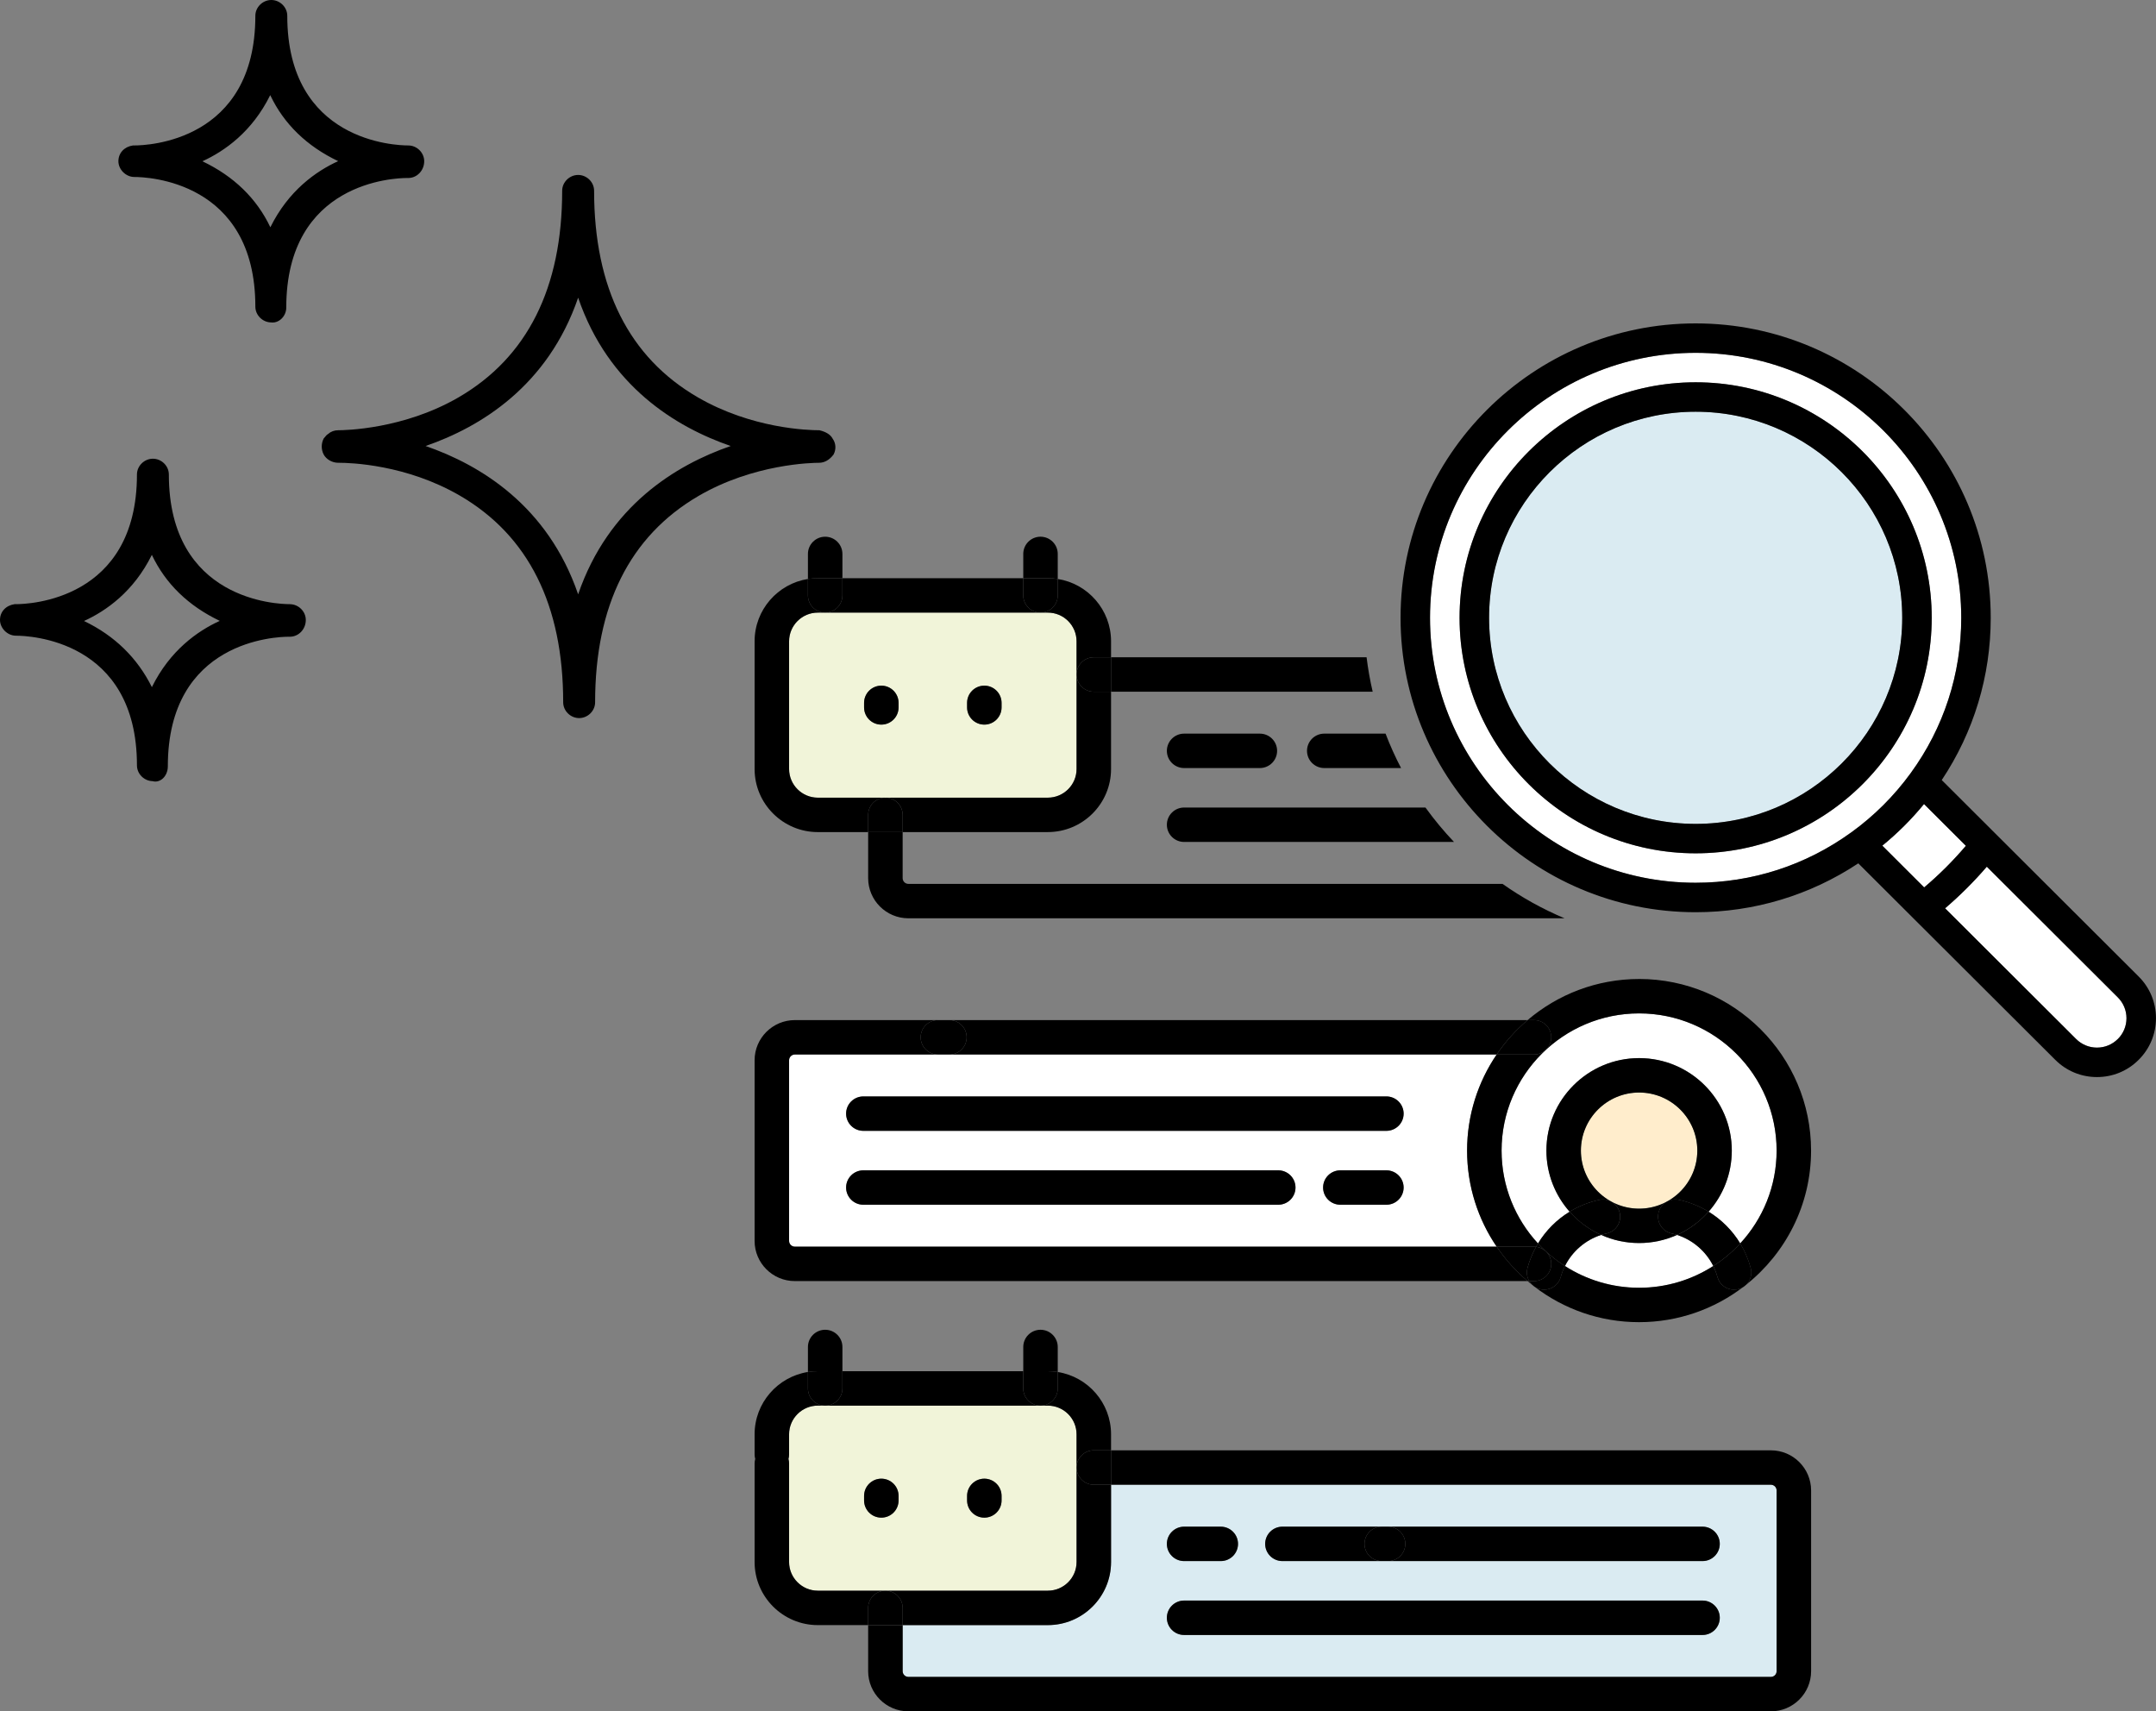 <svg width="160" height="127" viewBox="0 0 160 127" fill="none" xmlns="http://www.w3.org/2000/svg">
<rect x="0" y="0" width="160" height="127" fill="#808080" stroke="none"/>
<g clip-path="url(#clip0_0_1)">
<path d="M125.96 85.387C125.96 83.011 124.023 81.078 121.641 81.078C119.258 81.078 117.321 83.011 117.321 85.387C117.321 87.764 119.258 89.697 121.641 89.697C124.023 89.697 125.96 87.764 125.96 85.387Z" fill="#FFEDCC"/>
<path d="M77.76 120.602H66.987V124.019C66.987 124.254 67.178 124.445 67.413 124.445H131.419C131.654 124.445 131.846 124.254 131.846 124.019V110.608C131.846 110.373 131.654 110.183 131.419 110.183H82.453V115.918C82.453 118.499 80.347 120.6 77.76 120.6V120.602ZM95.17 113.297H126.347C127.054 113.297 127.627 113.869 127.627 114.573C127.627 115.278 127.054 115.85 126.347 115.85H95.17C94.464 115.85 93.89 115.278 93.89 114.573C93.89 113.869 94.464 113.297 95.17 113.297ZM87.875 113.297H90.595C91.302 113.297 91.875 113.869 91.875 114.573C91.875 115.278 91.302 115.85 90.595 115.85H87.875C87.168 115.85 86.595 115.278 86.595 114.573C86.595 113.869 87.168 113.297 87.875 113.297ZM87.875 118.78H126.347C127.054 118.78 127.627 119.352 127.627 120.057C127.627 120.762 127.054 121.334 126.347 121.334H87.875C87.168 121.334 86.595 120.762 86.595 120.057C86.595 119.352 87.168 118.78 87.875 118.78Z" fill="#DAEBF2"/>
<path d="M69.604 78.256H58.986C58.751 78.256 58.56 78.446 58.56 78.681V92.09C58.56 92.325 58.751 92.516 58.986 92.516H111.07C109.686 90.48 108.875 88.025 108.875 85.386C108.875 82.747 109.684 80.292 111.07 78.256H69.604ZM94.861 89.405H64.07C63.364 89.405 62.79 88.833 62.79 88.129C62.79 87.424 63.364 86.852 64.07 86.852H94.861C95.568 86.852 96.141 87.424 96.141 88.129C96.141 88.833 95.568 89.405 94.861 89.405ZM102.885 89.405H99.469C98.762 89.405 98.189 88.833 98.189 88.129C98.189 87.424 98.762 86.852 99.469 86.852H102.885C103.592 86.852 104.165 87.424 104.165 88.129C104.165 88.833 103.592 89.405 102.885 89.405ZM104.165 82.645C104.165 83.35 103.592 83.922 102.885 83.922H64.07C63.364 83.922 62.79 83.35 62.79 82.645C62.79 81.94 63.364 81.368 64.07 81.368H102.885C103.592 81.368 104.165 81.94 104.165 82.645Z" fill="white"/>
<path d="M124.456 91.646C123.596 92.032 122.644 92.248 121.642 92.248C120.64 92.248 119.686 92.032 118.828 91.646C117.659 92.019 116.681 92.865 116.14 93.954C117.729 94.974 119.618 95.568 121.644 95.568C123.669 95.568 125.557 94.974 127.147 93.954C126.606 92.865 125.629 92.019 124.46 91.646H124.456Z" fill="white"/>
<path d="M125.837 30.555C117.384 30.555 110.507 37.416 110.507 45.848C110.507 54.281 117.384 61.142 125.837 61.142C134.289 61.142 141.167 54.281 141.167 45.848C141.167 37.416 134.289 30.555 125.837 30.555Z" fill="#DAEBF2"/>
<path d="M147.445 64.317C146.493 65.424 145.457 66.457 144.349 67.406L154.071 77.105C154.486 77.518 155.035 77.745 155.619 77.745C156.203 77.745 156.754 77.517 157.167 77.105C157.582 76.693 157.809 76.144 157.809 75.561C157.809 74.977 157.58 74.428 157.167 74.016L147.443 64.315L147.445 64.317Z" fill="white"/>
<path d="M145.892 62.768L142.786 59.669C141.859 60.8 140.824 61.833 139.69 62.758L142.796 65.856C143.911 64.913 144.948 63.88 145.892 62.768Z" fill="white"/>
<path d="M79.893 57.07V47.59C79.893 46.417 78.936 45.462 77.76 45.462H60.693C59.517 45.462 58.56 46.417 58.56 47.59V57.07C58.56 58.243 59.517 59.198 60.693 59.198H77.76C78.936 59.198 79.893 58.243 79.893 57.07ZM66.684 52.498C66.684 53.203 66.111 53.775 65.404 53.775C64.698 53.775 64.125 53.203 64.125 52.498V52.16C64.125 51.455 64.698 50.883 65.404 50.883C66.111 50.883 66.684 51.455 66.684 52.16V52.498ZM74.328 52.498C74.328 53.203 73.755 53.775 73.048 53.775C72.342 53.775 71.768 53.203 71.768 52.498V52.16C71.768 51.455 72.342 50.883 73.048 50.883C73.755 50.883 74.328 51.455 74.328 52.16V52.498Z" fill="#F1F4D9"/>
<path d="M116.483 89.921C115.413 88.711 114.761 87.124 114.761 85.386C114.761 81.601 117.847 78.523 121.64 78.523C125.434 78.523 128.519 81.601 128.519 85.386C128.519 87.122 127.868 88.711 126.798 89.921C127.757 90.507 128.562 91.314 129.146 92.277C130.822 90.463 131.847 88.043 131.847 85.387C131.847 79.774 127.269 75.206 121.642 75.206C116.016 75.206 111.437 79.774 111.437 85.387C111.437 88.043 112.463 90.463 114.138 92.277C114.722 91.314 115.528 90.508 116.487 89.921H116.483Z" fill="white"/>
<path d="M79.894 115.92V106.441C79.894 105.268 78.936 104.312 77.76 104.312H77.221C77.221 104.312 77.219 104.312 77.218 104.312C77.216 104.312 77.216 104.312 77.214 104.312H61.239C61.239 104.312 61.238 104.312 61.236 104.312C61.234 104.312 61.234 104.312 61.232 104.312H60.691C59.516 104.312 58.558 105.268 58.558 106.441V107.93C58.558 108.048 58.543 108.162 58.512 108.271C58.543 108.38 58.558 108.494 58.558 108.611V115.92C58.558 117.093 59.516 118.048 60.691 118.048H77.759C78.934 118.048 79.892 117.093 79.892 115.92H79.894ZM66.685 111.351C66.685 112.056 66.111 112.628 65.405 112.628C64.698 112.628 64.125 112.056 64.125 111.351V111.012C64.125 110.307 64.698 109.735 65.405 109.735C66.111 109.735 66.685 110.307 66.685 111.012V111.351ZM74.328 111.351C74.328 112.056 73.755 112.628 73.049 112.628C72.342 112.628 71.769 112.056 71.769 111.351V111.012C71.769 110.307 72.342 109.735 73.049 109.735C73.755 109.735 74.328 110.307 74.328 111.012V111.351Z" fill="#F1F4D9"/>
<path d="M141.793 57.376C144.249 54.003 145.546 50.018 145.546 45.847C145.546 35.005 136.704 26.183 125.835 26.183C114.966 26.183 106.125 35.003 106.125 45.847C106.125 56.69 114.966 65.51 125.835 65.51C130.014 65.51 134.011 64.217 137.392 61.767C139.085 60.541 140.564 59.065 141.793 57.376ZM125.837 63.326C116.176 63.326 108.317 55.486 108.317 45.848C108.317 36.21 116.176 28.37 125.837 28.37C135.497 28.37 143.356 36.21 143.356 45.848C143.356 55.486 135.497 63.326 125.837 63.326Z" fill="white"/>
<path d="M111.07 92.517H58.986C58.751 92.517 58.56 92.327 58.56 92.092V78.683C58.56 78.448 58.751 78.257 58.986 78.257H69.605C68.898 78.257 68.325 77.685 68.325 76.98C68.325 76.275 68.898 75.703 69.605 75.703H58.986C57.34 75.703 56 77.04 56 78.683V92.092C56 93.735 57.34 95.071 58.986 95.071H113.365C112.492 94.327 111.717 93.469 111.07 92.517Z" fill="black"/>
<path d="M71.738 76.978C71.738 77.683 71.165 78.255 70.458 78.255H111.069C111.715 77.304 112.49 76.446 113.364 75.702H70.458C71.165 75.702 71.738 76.274 71.738 76.978Z" fill="black"/>
<path d="M68.325 76.978C68.325 77.683 68.898 78.255 69.605 78.255H70.458C71.164 78.255 71.738 77.683 71.738 76.978C71.738 76.274 71.164 75.702 70.458 75.702H69.605C68.898 75.702 68.325 76.274 68.325 76.978Z" fill="black"/>
<path d="M94.862 86.852H64.07C63.364 86.852 62.791 87.424 62.791 88.128C62.791 88.833 63.364 89.405 64.07 89.405H94.862C95.568 89.405 96.141 88.833 96.141 88.128C96.141 87.424 95.568 86.852 94.862 86.852Z" fill="black"/>
<path d="M102.885 86.852H99.469C98.762 86.852 98.189 87.424 98.189 88.128C98.189 88.833 98.762 89.405 99.469 89.405H102.885C103.592 89.405 104.165 88.833 104.165 88.128C104.165 87.424 103.592 86.852 102.885 86.852Z" fill="black"/>
<path d="M62.791 82.645C62.791 83.349 63.364 83.921 64.07 83.921H102.886C103.592 83.921 104.166 83.349 104.166 82.645C104.166 81.94 103.592 81.368 102.886 81.368H64.07C63.364 81.368 62.791 81.94 62.791 82.645Z" fill="black"/>
<path d="M113.365 95.071C113.478 95.167 113.592 95.262 113.708 95.354C113.621 95.27 113.546 95.175 113.486 95.071H113.365Z" fill="black"/>
<path d="M128.687 95.708C128.122 95.708 127.605 95.332 127.451 94.761C127.376 94.48 127.27 94.21 127.142 93.953C125.554 94.972 123.664 95.567 121.639 95.567C119.613 95.567 117.726 94.972 116.135 93.953C116.007 94.21 115.903 94.48 115.826 94.761C115.673 95.332 115.156 95.708 114.591 95.708C114.482 95.708 114.369 95.694 114.258 95.664C114.128 95.63 114.009 95.575 113.901 95.507C116.05 97.145 118.731 98.12 121.637 98.12C124.543 98.12 127.224 97.145 129.373 95.505C129.265 95.573 129.146 95.628 129.016 95.662C128.905 95.691 128.793 95.706 128.683 95.706L128.687 95.708Z" fill="black"/>
<path d="M121.64 72.653C118.485 72.653 115.594 73.803 113.363 75.704H113.84C114.546 75.704 115.119 76.275 115.119 76.98C115.119 77.685 114.546 78.257 113.84 78.257H111.068C109.684 80.293 108.874 82.749 108.874 85.387C108.874 88.026 109.682 90.481 111.068 92.517H113.84C113.892 92.517 113.944 92.521 113.993 92.528C114.039 92.444 114.085 92.359 114.135 92.277C112.459 90.463 111.433 88.043 111.433 85.387C111.433 79.774 116.012 75.206 121.638 75.206C127.265 75.206 131.844 79.774 131.844 85.387C131.844 88.043 130.818 90.463 129.142 92.277C129.48 92.836 129.745 93.447 129.92 94.099C130.047 94.566 129.895 95.041 129.569 95.352C132.511 93.016 134.402 89.419 134.402 85.386C134.402 78.363 128.675 72.651 121.637 72.651L121.64 72.653Z" fill="black"/>
<path d="M113.357 94.099C113.507 93.542 113.724 93.018 113.995 92.528C113.944 92.521 113.893 92.517 113.842 92.517H111.07C111.717 93.469 112.492 94.327 113.366 95.071H113.487C113.321 94.787 113.267 94.441 113.359 94.099H113.357Z" fill="black"/>
<path d="M111.07 78.255H113.842C114.548 78.255 115.122 77.683 115.122 76.978C115.122 76.274 114.548 75.702 113.842 75.702H113.366C112.492 76.446 111.717 77.304 111.07 78.255Z" fill="black"/>
<path d="M126.797 89.921C126.152 90.65 125.355 91.242 124.456 91.646C125.625 92.019 126.603 92.865 127.144 93.954C127.881 93.481 128.553 92.918 129.146 92.277C128.562 91.314 127.756 90.508 126.797 89.921Z" fill="black"/>
<path d="M129.572 95.354C129.507 95.405 129.443 95.458 129.376 95.507C129.448 95.463 129.512 95.41 129.572 95.354Z" fill="black"/>
<path d="M129.924 94.099C129.748 93.447 129.484 92.836 129.146 92.277C128.554 92.918 127.881 93.481 127.144 93.954C127.272 94.211 127.376 94.482 127.453 94.763C127.607 95.333 128.124 95.71 128.688 95.71C128.798 95.71 128.91 95.696 129.021 95.665C129.151 95.631 129.27 95.577 129.378 95.509C129.444 95.458 129.509 95.407 129.574 95.356C129.9 95.044 130.05 94.567 129.926 94.102L129.924 94.099Z" fill="black"/>
<path d="M113.905 95.507C113.838 95.456 113.773 95.405 113.708 95.352C113.768 95.41 113.835 95.461 113.905 95.507Z" fill="black"/>
<path d="M116.138 93.954C116.679 92.865 117.657 92.019 118.826 91.646C117.927 91.242 117.13 90.65 116.485 89.921C115.526 90.507 114.72 91.314 114.137 92.277C114.729 92.918 115.401 93.481 116.138 93.954Z" fill="black"/>
<path d="M114.594 95.708C115.159 95.708 115.676 95.332 115.829 94.761C115.904 94.48 116.01 94.21 116.138 93.953C115.401 93.479 114.729 92.916 114.137 92.276C114.087 92.357 114.041 92.442 113.995 92.526C114.63 92.603 115.121 93.139 115.121 93.793C115.121 94.497 114.548 95.07 113.841 95.07H113.486C113.546 95.173 113.621 95.269 113.708 95.352C113.773 95.403 113.838 95.456 113.904 95.507C114.012 95.575 114.131 95.63 114.261 95.664C114.372 95.694 114.485 95.708 114.594 95.708Z" fill="black"/>
<path d="M113.486 95.071H113.841C114.548 95.071 115.121 94.499 115.121 93.794C115.121 93.141 114.63 92.604 113.995 92.528C113.725 93.018 113.507 93.542 113.357 94.099C113.265 94.441 113.321 94.787 113.485 95.071H113.486Z" fill="black"/>
<path d="M124.456 91.646C124.325 91.603 124.192 91.566 124.055 91.537C123.364 91.387 122.927 90.706 123.077 90.018C123.227 89.329 123.908 88.893 124.599 89.043C125.391 89.215 126.132 89.516 126.797 89.923C127.867 88.712 128.519 87.126 128.519 85.387C128.519 81.603 125.434 78.524 121.64 78.524C117.847 78.524 114.761 81.603 114.761 85.387C114.761 87.124 115.413 88.712 116.483 89.923C117.149 89.516 117.889 89.215 118.683 89.043C119.374 88.893 120.055 89.33 120.205 90.018C120.355 90.708 119.917 91.387 119.227 91.537C119.091 91.566 118.958 91.605 118.826 91.646C119.686 92.032 120.639 92.248 121.64 92.248C122.642 92.248 123.596 92.032 124.454 91.646H124.456ZM117.321 85.387C117.321 83.01 119.258 81.078 121.64 81.078C124.023 81.078 125.96 83.01 125.96 85.387C125.96 87.764 124.023 89.696 121.64 89.696C119.258 89.696 117.321 87.764 117.321 85.387Z" fill="black"/>
<path d="M123.075 90.016C122.925 90.706 123.364 91.385 124.053 91.535C124.19 91.564 124.323 91.603 124.454 91.644C125.354 91.24 126.151 90.648 126.796 89.919C126.13 89.513 125.389 89.211 124.598 89.039C123.906 88.889 123.226 89.327 123.075 90.015V90.016Z" fill="black"/>
<path d="M120.205 90.016C120.055 89.327 119.373 88.891 118.683 89.041C117.891 89.213 117.151 89.514 116.483 89.921C117.128 90.65 117.925 91.241 118.825 91.646C118.956 91.603 119.089 91.566 119.226 91.537C119.917 91.387 120.354 90.706 120.204 90.018L120.205 90.016Z" fill="black"/>
<path d="M87.875 56.998H93.496C94.203 56.998 94.776 56.426 94.776 55.721C94.776 55.016 94.203 54.444 93.496 54.444H87.875C87.168 54.444 86.595 55.016 86.595 55.721C86.595 56.426 87.168 56.998 87.875 56.998Z" fill="black"/>
<path d="M65.405 50.883C64.698 50.883 64.125 51.455 64.125 52.159V52.498C64.125 53.203 64.698 53.775 65.405 53.775C66.111 53.775 66.685 53.203 66.685 52.498V52.159C66.685 51.455 66.111 50.883 65.405 50.883Z" fill="black"/>
<path d="M73.049 50.883C72.342 50.883 71.769 51.455 71.769 52.159V52.498C71.769 53.203 72.342 53.775 73.049 53.775C73.755 53.775 74.328 53.203 74.328 52.498V52.159C74.328 51.455 73.755 50.883 73.049 50.883Z" fill="black"/>
<path d="M62.517 42.908V41.108C62.517 40.404 61.944 39.831 61.237 39.831C60.531 39.831 59.958 40.404 59.958 41.108V42.968C60.198 42.93 60.444 42.91 60.693 42.91H62.517V42.908Z" fill="black"/>
<path d="M78.497 42.966V41.107C78.497 40.402 77.924 39.83 77.217 39.83C76.511 39.83 75.938 40.402 75.938 41.107V42.906H77.76C78.011 42.906 78.257 42.927 78.497 42.964V42.966Z" fill="black"/>
<path d="M131.419 107.631H82.453V110.184H131.419C131.654 110.184 131.845 110.375 131.845 110.61V124.021C131.845 124.256 131.654 124.446 131.419 124.446H67.413C67.178 124.446 66.987 124.256 66.987 124.021V120.604H64.427V124.021C64.427 125.664 65.766 127 67.413 127H131.419C133.066 127 134.405 125.664 134.405 124.021V110.61C134.405 108.967 133.066 107.631 131.419 107.631Z" fill="black"/>
<path d="M87.875 115.85H90.595C91.301 115.85 91.875 115.278 91.875 114.574C91.875 113.869 91.301 113.297 90.595 113.297H87.875C87.168 113.297 86.595 113.869 86.595 114.574C86.595 115.278 87.168 115.85 87.875 115.85Z" fill="black"/>
<path d="M104.29 114.574C104.29 115.278 103.717 115.85 103.01 115.85H126.347C127.054 115.85 127.627 115.278 127.627 114.574C127.627 113.869 127.054 113.297 126.347 113.297H103.01C103.717 113.297 104.29 113.869 104.29 114.574Z" fill="black"/>
<path d="M87.875 121.334H126.347C127.053 121.334 127.627 120.762 127.627 120.057C127.627 119.352 127.053 118.78 126.347 118.78H87.875C87.168 118.78 86.595 119.352 86.595 120.057C86.595 120.762 87.168 121.334 87.875 121.334Z" fill="black"/>
<path d="M65.405 109.735C64.698 109.735 64.125 110.307 64.125 111.012V111.351C64.125 112.055 64.698 112.627 65.405 112.627C66.111 112.627 66.685 112.055 66.685 111.351V111.012C66.685 110.307 66.111 109.735 65.405 109.735Z" fill="black"/>
<path d="M73.049 109.735C72.342 109.735 71.769 110.307 71.769 111.012V111.351C71.769 112.055 72.342 112.627 73.049 112.627C73.755 112.627 74.328 112.055 74.328 111.351V111.012C74.328 110.307 73.755 109.735 73.049 109.735Z" fill="black"/>
<path d="M62.517 101.76V99.961C62.517 99.256 61.944 98.684 61.237 98.684C60.531 98.684 59.958 99.256 59.958 99.961V101.818C60.198 101.781 60.444 101.76 60.693 101.76H62.517Z" fill="black"/>
<path d="M78.497 101.818V99.961C78.497 99.256 77.924 98.684 77.217 98.684C76.511 98.684 75.938 99.256 75.938 99.961V101.76H77.76C78.011 101.76 78.257 101.781 78.497 101.818Z" fill="black"/>
<path d="M95.17 115.85H102.541C101.834 115.85 101.261 115.278 101.261 114.574C101.261 113.869 101.834 113.297 102.541 113.297H95.17C94.463 113.297 93.89 113.869 93.89 114.574C93.89 115.278 94.463 115.85 95.17 115.85Z" fill="black"/>
<path d="M101.261 114.574C101.261 115.278 101.834 115.85 102.541 115.85H103.01C103.716 115.85 104.29 115.278 104.29 114.574C104.29 113.869 103.716 113.297 103.01 113.297H102.541C101.834 113.297 101.261 113.869 101.261 114.574Z" fill="black"/>
<path d="M60.693 61.751H64.427V60.474C64.427 59.77 65 59.197 65.707 59.197H60.693C59.517 59.197 58.56 58.242 58.56 57.069V47.59C58.56 46.417 59.517 45.462 60.693 45.462H61.237C60.531 45.462 59.958 44.89 59.958 44.185V42.966C57.718 43.32 56 45.257 56 47.59V57.069C56 59.65 58.106 61.751 60.693 61.751Z" fill="black"/>
<path d="M77.217 45.462H77.76C78.936 45.462 79.893 46.417 79.893 47.59V50.055C79.893 49.35 80.466 48.778 81.173 48.778H82.453V47.59C82.453 45.257 80.736 43.32 78.497 42.966V44.185C78.497 44.89 77.924 45.462 77.217 45.462Z" fill="black"/>
<path d="M79.894 50.055V57.068C79.894 58.241 78.936 59.196 77.76 59.196H65.707C66.413 59.196 66.987 59.768 66.987 60.473V61.75H77.76C80.347 61.75 82.453 59.649 82.453 57.068V51.332H81.173C80.467 51.332 79.894 50.76 79.894 50.055Z" fill="black"/>
<path d="M61.237 45.462H77.217C76.511 45.462 75.937 44.89 75.937 44.185V42.908H62.517V44.185C62.517 44.89 61.944 45.462 61.237 45.462Z" fill="black"/>
<path d="M61.237 45.462C61.944 45.462 62.517 44.89 62.517 44.185V42.908H60.693C60.442 42.908 60.196 42.928 59.958 42.966V44.185C59.958 44.89 60.531 45.462 61.237 45.462Z" fill="black"/>
<path d="M77.217 45.462C77.924 45.462 78.497 44.89 78.497 44.185V42.966C78.257 42.928 78.011 42.908 77.76 42.908H75.938V44.185C75.938 44.89 76.511 45.462 77.217 45.462Z" fill="black"/>
<path d="M79.894 108.907V115.92C79.894 117.093 78.936 118.048 77.76 118.048H65.707C66.413 118.048 66.987 118.62 66.987 119.325V120.602H77.76C80.347 120.602 82.453 118.501 82.453 115.92V110.184H81.173C80.467 110.184 79.894 109.612 79.894 108.907Z" fill="black"/>
<path d="M61.239 104.314H77.213C76.508 104.312 75.936 103.742 75.936 103.037V101.76H62.517V103.037C62.517 103.742 61.946 104.312 61.241 104.314H61.239Z" fill="black"/>
<path d="M65.707 118.048H60.693C59.517 118.048 58.56 117.093 58.56 115.92V108.611C58.56 108.494 58.544 108.38 58.514 108.271C58.544 108.162 58.56 108.048 58.56 107.93V106.44C58.56 105.267 59.517 104.312 60.693 104.312H61.234C60.529 104.311 59.958 103.74 59.958 103.035V101.816C57.718 102.171 56 104.108 56 106.44V107.93C56 108.048 56.015 108.162 56.046 108.271C56.015 108.38 56 108.494 56 108.611V115.92C56 118.501 58.106 120.602 60.693 120.602H64.427V119.325C64.427 118.62 65 118.048 65.707 118.048Z" fill="black"/>
<path d="M77.221 104.314H77.76C78.936 104.314 79.893 105.269 79.893 106.442V108.907C79.893 108.203 80.466 107.63 81.173 107.63H82.453V106.442C82.453 104.11 80.736 102.172 78.497 101.818V103.037C78.497 103.742 77.925 104.312 77.221 104.314Z" fill="black"/>
<path d="M79.893 108.907C79.893 109.612 80.466 110.184 81.173 110.184H82.453V107.631H81.173C80.466 107.631 79.893 108.203 79.893 108.907Z" fill="black"/>
<path d="M66.987 119.325C66.987 118.62 66.413 118.048 65.707 118.048C65 118.048 64.427 118.62 64.427 119.325V120.602H66.987V119.325Z" fill="black"/>
<path d="M61.234 104.314H61.241C61.946 104.312 62.517 103.742 62.517 103.037V101.76H60.693C60.442 101.76 60.196 101.781 59.958 101.818V103.037C59.958 103.742 60.529 104.312 61.234 104.314Z" fill="black"/>
<path d="M77.214 104.314H77.221C77.926 104.312 78.497 103.742 78.497 103.037V101.818C78.257 101.781 78.011 101.76 77.76 101.76H75.938V103.037C75.938 103.742 76.509 104.312 77.214 104.314Z" fill="black"/>
<path d="M64.427 65.168C64.427 66.811 65.766 68.148 67.413 68.148H116.109C114.476 67.462 112.933 66.604 111.505 65.594H67.413C67.178 65.594 66.987 65.403 66.987 65.168V61.752H64.427V65.168Z" fill="black"/>
<path d="M65.707 59.198C65 59.198 64.427 59.77 64.427 60.475V61.752H66.987V60.475C66.987 59.77 66.413 59.198 65.707 59.198Z" fill="black"/>
<path d="M87.875 62.482H107.904C107.141 61.68 106.435 60.827 105.786 59.928H87.875C87.168 59.928 86.595 60.5 86.595 61.205C86.595 61.91 87.168 62.482 87.875 62.482Z" fill="black"/>
<path d="M98.275 54.444C97.568 54.444 96.995 55.016 96.995 55.721C96.995 56.426 97.568 56.998 98.275 56.998H103.976C103.544 56.174 103.159 55.321 102.824 54.444H98.275Z" fill="black"/>
<path d="M101.868 51.332C101.674 50.496 101.522 49.645 101.416 48.778H82.453V51.332H101.868Z" fill="black"/>
<path d="M79.893 50.055C79.893 50.76 80.466 51.332 81.173 51.332H82.453V48.778H81.173C80.466 48.778 79.893 49.35 79.893 50.055Z" fill="black"/>
<path d="M144.1 57.89C146.481 54.311 147.735 50.169 147.735 45.848C147.735 33.801 137.912 24 125.837 24C113.761 24 103.937 33.801 103.937 45.848C103.937 57.895 113.761 67.697 125.837 67.697C130.168 67.697 134.321 66.445 137.907 64.07L141.946 68.1C141.946 68.1 141.946 68.1 141.948 68.102L152.522 78.65C153.349 79.476 154.448 79.931 155.619 79.931C156.79 79.931 157.889 79.476 158.715 78.65C159.542 77.825 159.998 76.728 159.998 75.56C159.998 74.392 159.542 73.296 158.715 72.47L144.098 57.888L144.1 57.89ZM137.392 61.767C134.011 64.217 130.016 65.51 125.835 65.51C114.968 65.51 106.124 56.69 106.124 45.847C106.124 35.003 114.968 26.184 125.837 26.184C136.706 26.184 145.547 35.005 145.547 45.848C145.547 50.018 144.25 54.005 141.794 57.378C140.566 59.066 139.086 60.543 137.393 61.768L137.392 61.767ZM139.689 62.758C140.822 61.833 141.858 60.8 142.784 59.669L145.89 62.768C144.945 63.88 143.909 64.915 142.794 65.856L139.689 62.758ZM157.167 77.106C156.752 77.52 156.203 77.746 155.619 77.746C155.035 77.746 154.484 77.518 154.071 77.106L144.349 67.407C145.458 66.457 146.494 65.424 147.445 64.319L157.169 74.02C157.582 74.432 157.81 74.98 157.81 75.564C157.81 76.148 157.582 76.696 157.169 77.108L157.167 77.106Z" fill="black"/>
<path d="M125.837 28.37C116.176 28.37 108.317 36.21 108.317 45.848C108.317 55.486 116.176 63.326 125.837 63.326C135.497 63.326 143.356 55.486 143.356 45.848C143.356 36.21 135.497 28.37 125.837 28.37ZM125.837 61.142C117.384 61.142 110.507 54.281 110.507 45.848C110.507 37.416 117.384 30.555 125.837 30.555C134.289 30.555 141.167 37.416 141.167 45.848C141.167 54.281 134.289 61.142 125.837 61.142Z" fill="black"/>
</g>
<g clip-path="url(#clip1_0_1)">
<path d="M61.788 32.546C61.635 32.259 61.314 32.053 60.831 31.934L60.785 31.929C59.985 31.929 55.793 31.812 51.78 29.483C46.678 26.524 44.089 21.365 44.089 14.153C44.089 13.519 43.547 12.983 42.905 12.983C42.263 12.983 41.72 13.519 41.72 14.153C41.72 21.361 39.136 26.52 34.039 29.483C29.949 31.861 25.584 31.929 25.101 31.929C24.82 31.929 24.556 32.023 24.377 32.189C24.247 32.261 24.165 32.367 24.104 32.446C24.085 32.47 24.067 32.495 24.048 32.512L24.026 32.535L24.012 32.563C23.832 32.918 23.832 33.359 24.012 33.712C24.201 34.084 24.648 34.344 25.099 34.344H25.175C25.972 34.344 30.148 34.461 34.142 36.79C39.22 39.749 41.795 44.906 41.795 52.12C41.795 52.754 42.337 53.29 42.979 53.29C43.621 53.29 44.164 52.754 44.164 52.12C44.164 44.938 46.739 39.79 51.816 36.818C55.925 34.414 60.298 34.344 60.783 34.344C61.182 34.344 61.553 34.135 61.853 33.74L61.87 33.712C62.065 33.327 62.032 32.882 61.786 32.546H61.788ZM54.225 33.099C50.166 34.501 45.155 37.539 42.905 44.106C40.656 37.537 35.646 34.501 31.584 33.099C35.644 31.697 40.654 28.659 42.905 22.092C45.153 28.66 50.166 31.697 54.225 33.099Z" fill="black"/>
<path d="M30.297 13.209C30.95 13.209 31.481 12.651 31.481 11.964C31.481 11.33 30.939 10.794 30.297 10.794C29.378 10.794 21.319 10.524 21.319 1.17C21.319 0.536 20.776 0 20.134 0C19.492 0 18.95 0.536 18.95 1.17C18.95 10.524 10.89 10.794 9.971 10.794H9.868C9.223 10.886 8.787 11.356 8.787 11.964C8.787 12.571 9.33 13.134 9.971 13.134C10.89 13.134 18.95 13.404 18.95 22.758C18.95 23.386 19.483 23.918 20.119 23.928C20.159 23.933 20.197 23.937 20.237 23.935C20.445 23.935 20.654 23.856 20.833 23.707C21.089 23.492 21.244 23.165 21.244 22.833C21.244 13.479 29.303 13.209 30.222 13.209H30.299H30.297ZM25.095 11.958C23.458 12.705 21.408 14.14 20.064 16.866C19.047 14.725 17.353 13.079 15.022 11.968C16.659 11.22 18.709 9.786 20.054 7.059C21.07 9.201 22.765 10.847 25.095 11.958Z" fill="black"/>
<path d="M21.51 44.836C20.591 44.836 12.531 44.566 12.531 35.212C12.531 34.578 11.989 34.042 11.347 34.042C10.705 34.042 10.163 34.578 10.163 35.212C10.163 44.566 2.103 44.836 1.184 44.836H1.081C0.436 44.929 0 45.398 0 46.006C0 46.614 0.543 47.176 1.184 47.176C2.103 47.176 10.163 47.446 10.163 56.8C10.163 57.425 10.688 57.953 11.316 57.97C11.387 57.991 11.458 58 11.528 58C11.691 58 11.851 57.947 11.995 57.845C12.279 57.643 12.455 57.272 12.455 56.877C12.455 47.523 20.515 47.253 21.433 47.253H21.51C22.163 47.253 22.694 46.695 22.694 46.008C22.694 45.374 22.152 44.838 21.51 44.838V44.836ZM16.308 46.076C14.669 46.823 12.617 48.261 11.271 50.993C10.191 48.82 8.501 47.172 6.235 46.085C7.872 45.338 9.922 43.904 11.269 41.177C12.285 43.319 13.979 44.964 16.31 46.076H16.308Z" fill="black"/>
</g>
<defs>
<clipPath id="clip0_0_1">
<rect width="104" height="103" fill="white" transform="translate(56 24)"/>
</clipPath>
<clipPath id="clip1_0_1">
<rect width="62" height="58" fill="white"/>
</clipPath>
</defs>
</svg>
